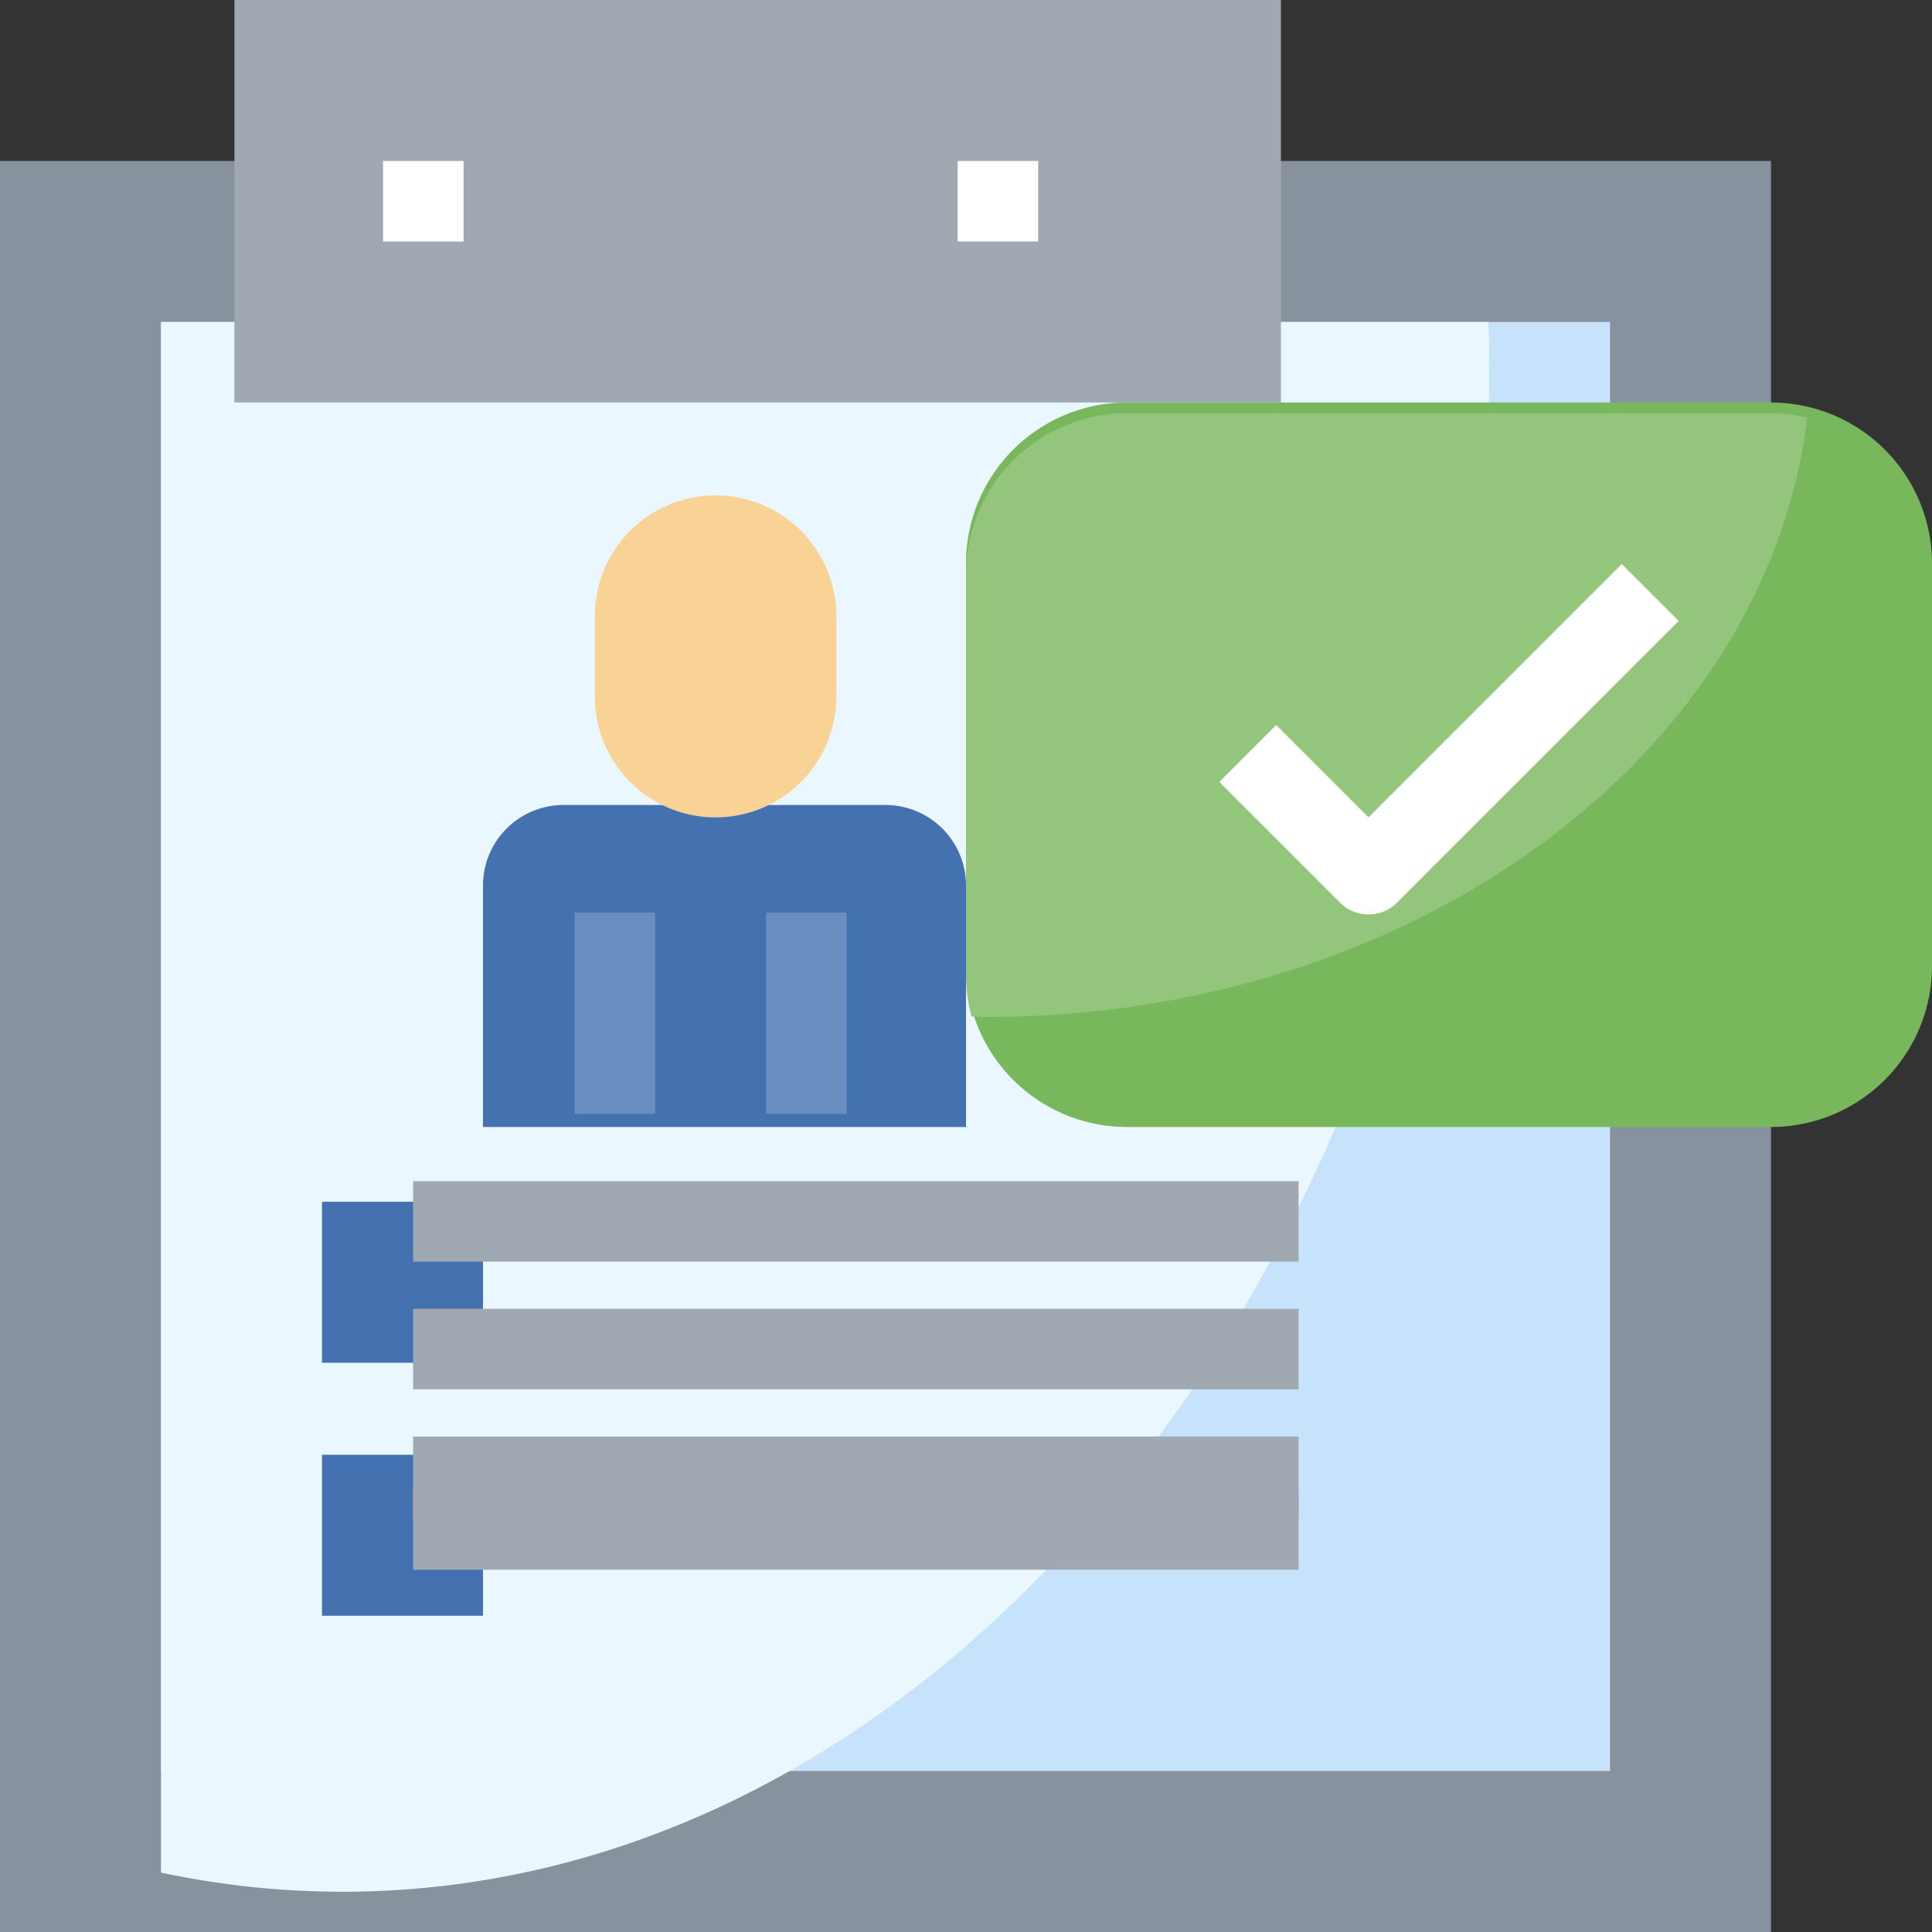 <svg xmlns="http://www.w3.org/2000/svg" width="48" height="48" viewBox="0 0 48 48">
  <rect x="0" y="0" width="48" height="48" fill="#333333" stroke="none"/>
  <g id="_001-profiles" data-name="001-profiles" transform="translate(-2 -2)">
    <path id="Path_5346" data-name="Path 5346" d="M2,6H46V50H2Z" fill="#88929f"/>
    <path id="Path_5347" data-name="Path 5347" d="M6,10H42V46H6Z" fill="#c7e2fb"/>
    <path id="Path_5348" data-name="Path 5348" d="M6,48.524A21.711,21.711,0,0,0,10.5,49C26.24,49,39,31.987,39,11c0-.335-.013-.667-.019-1H6Z" fill="#ebf7fe"/>
    <path id="Path_5349" data-name="Path 5349" d="M58,34H42a4,4,0,0,1-4-4V20a4,4,0,0,1,4-4H58a4,4,0,0,1,4,4V30A4,4,0,0,1,58,34Z" transform="translate(-12 -4)" fill="#78b75b"/>
    <path id="Path_5350" data-name="Path 5350" d="M58.9,16.11A3.979,3.979,0,0,0,58,16H42a4,4,0,0,0-4,4V30a3.955,3.955,0,0,0,.137.985c.122,0,.24.015.363.015,10.646,0,19.393-6.533,20.4-14.89Z" transform="translate(-12 -3.733)" fill="#93c57c"/>
    <path id="Path_5351" data-name="Path 5351" d="M11,2H37V12H11Z" transform="translate(-3.176)" fill="#a0a8b2"/>
    <path id="Path_5352" data-name="Path 5352" d="M20,28h8a2,2,0,0,1,2,2v6H18V30A2,2,0,0,1,20,28Z" transform="translate(-4 -6)" fill="#4472b0"/>
    <g id="Group_1817" data-name="Group 1817" transform="translate(21.034 24.673)">
      <path id="Path_5353" data-name="Path 5353" d="M26,31h2v5H26Z" transform="translate(-26 -31)" fill="#698ec0"/>
    </g>
    <g id="Group_1818" data-name="Group 1818" transform="translate(16.276 24.673)">
      <path id="Path_5354" data-name="Path 5354" d="M20,31h2v5H20Z" transform="translate(-20 -31)" fill="#698ec0"/>
    </g>
    <path id="Path_5355" data-name="Path 5355" d="M24,18a3,3,0,0,1,3,3v2a3,3,0,0,1-6,0V21A3,3,0,0,1,24,18Z" transform="translate(-4.222 -3.692)" fill="#f9d296"/>
    <path id="Path_5356" data-name="Path 5356" d="M10,40h4v4H10Z" transform="translate(0 -8.143)" fill="#4472b0"/>
    <path id="Path_5357" data-name="Path 5357" d="M10,48h4v4H10Z" transform="translate(0 -9.857)" fill="#4472b0"/>
    <g id="Group_1819" data-name="Group 1819" transform="translate(12.263 31.345)">
      <path id="Path_5358" data-name="Path 5358" d="M17,39H39v2H17Z" transform="translate(-17 -39)" fill="#a0a8b2"/>
    </g>
    <g id="Group_1820" data-name="Group 1820" transform="translate(12.263 34.517)">
      <path id="Path_5359" data-name="Path 5359" d="M17,43H39v2H17Z" transform="translate(-17 -43)" fill="#a0a8b2"/>
    </g>
    <g id="Group_1821" data-name="Group 1821" transform="translate(12.263 37.69)">
      <path id="Path_5360" data-name="Path 5360" d="M17,47H39v2H17Z" transform="translate(-17 -47)" fill="#a0a8b2"/>
    </g>
    <g id="Group_1822" data-name="Group 1822" transform="translate(12.263 39)">
      <path id="Path_5361" data-name="Path 5361" d="M17,51H39v2H17Z" transform="translate(-17 -51)" fill="#a0a8b2"/>
    </g>
    <g id="Group_1823" data-name="Group 1823" transform="translate(11.517 6)">
      <path id="Path_5362" data-name="Path 5362" d="M14,6h2V8H14Z" transform="translate(-14 -6)" fill="#fff"/>
    </g>
    <g id="Group_1824" data-name="Group 1824" transform="translate(25.793 6)">
      <path id="Path_5363" data-name="Path 5363" d="M32,6h2V8H32Z" transform="translate(-32 -6)" fill="#fff"/>
    </g>
    <g id="Group_1825" data-name="Group 1825" transform="translate(32.293 16.013)">
      <path id="Path_5364" data-name="Path 5364" d="M48,29a1,1,0,0,1-.707-.293l-3-3,1.414-1.414L48,26.586l6.293-6.293,1.414,1.414-7,7A1,1,0,0,1,48,29Z" transform="translate(-44.293 -20.293)" fill="#fff"/>
    </g>
  </g>
</svg>
